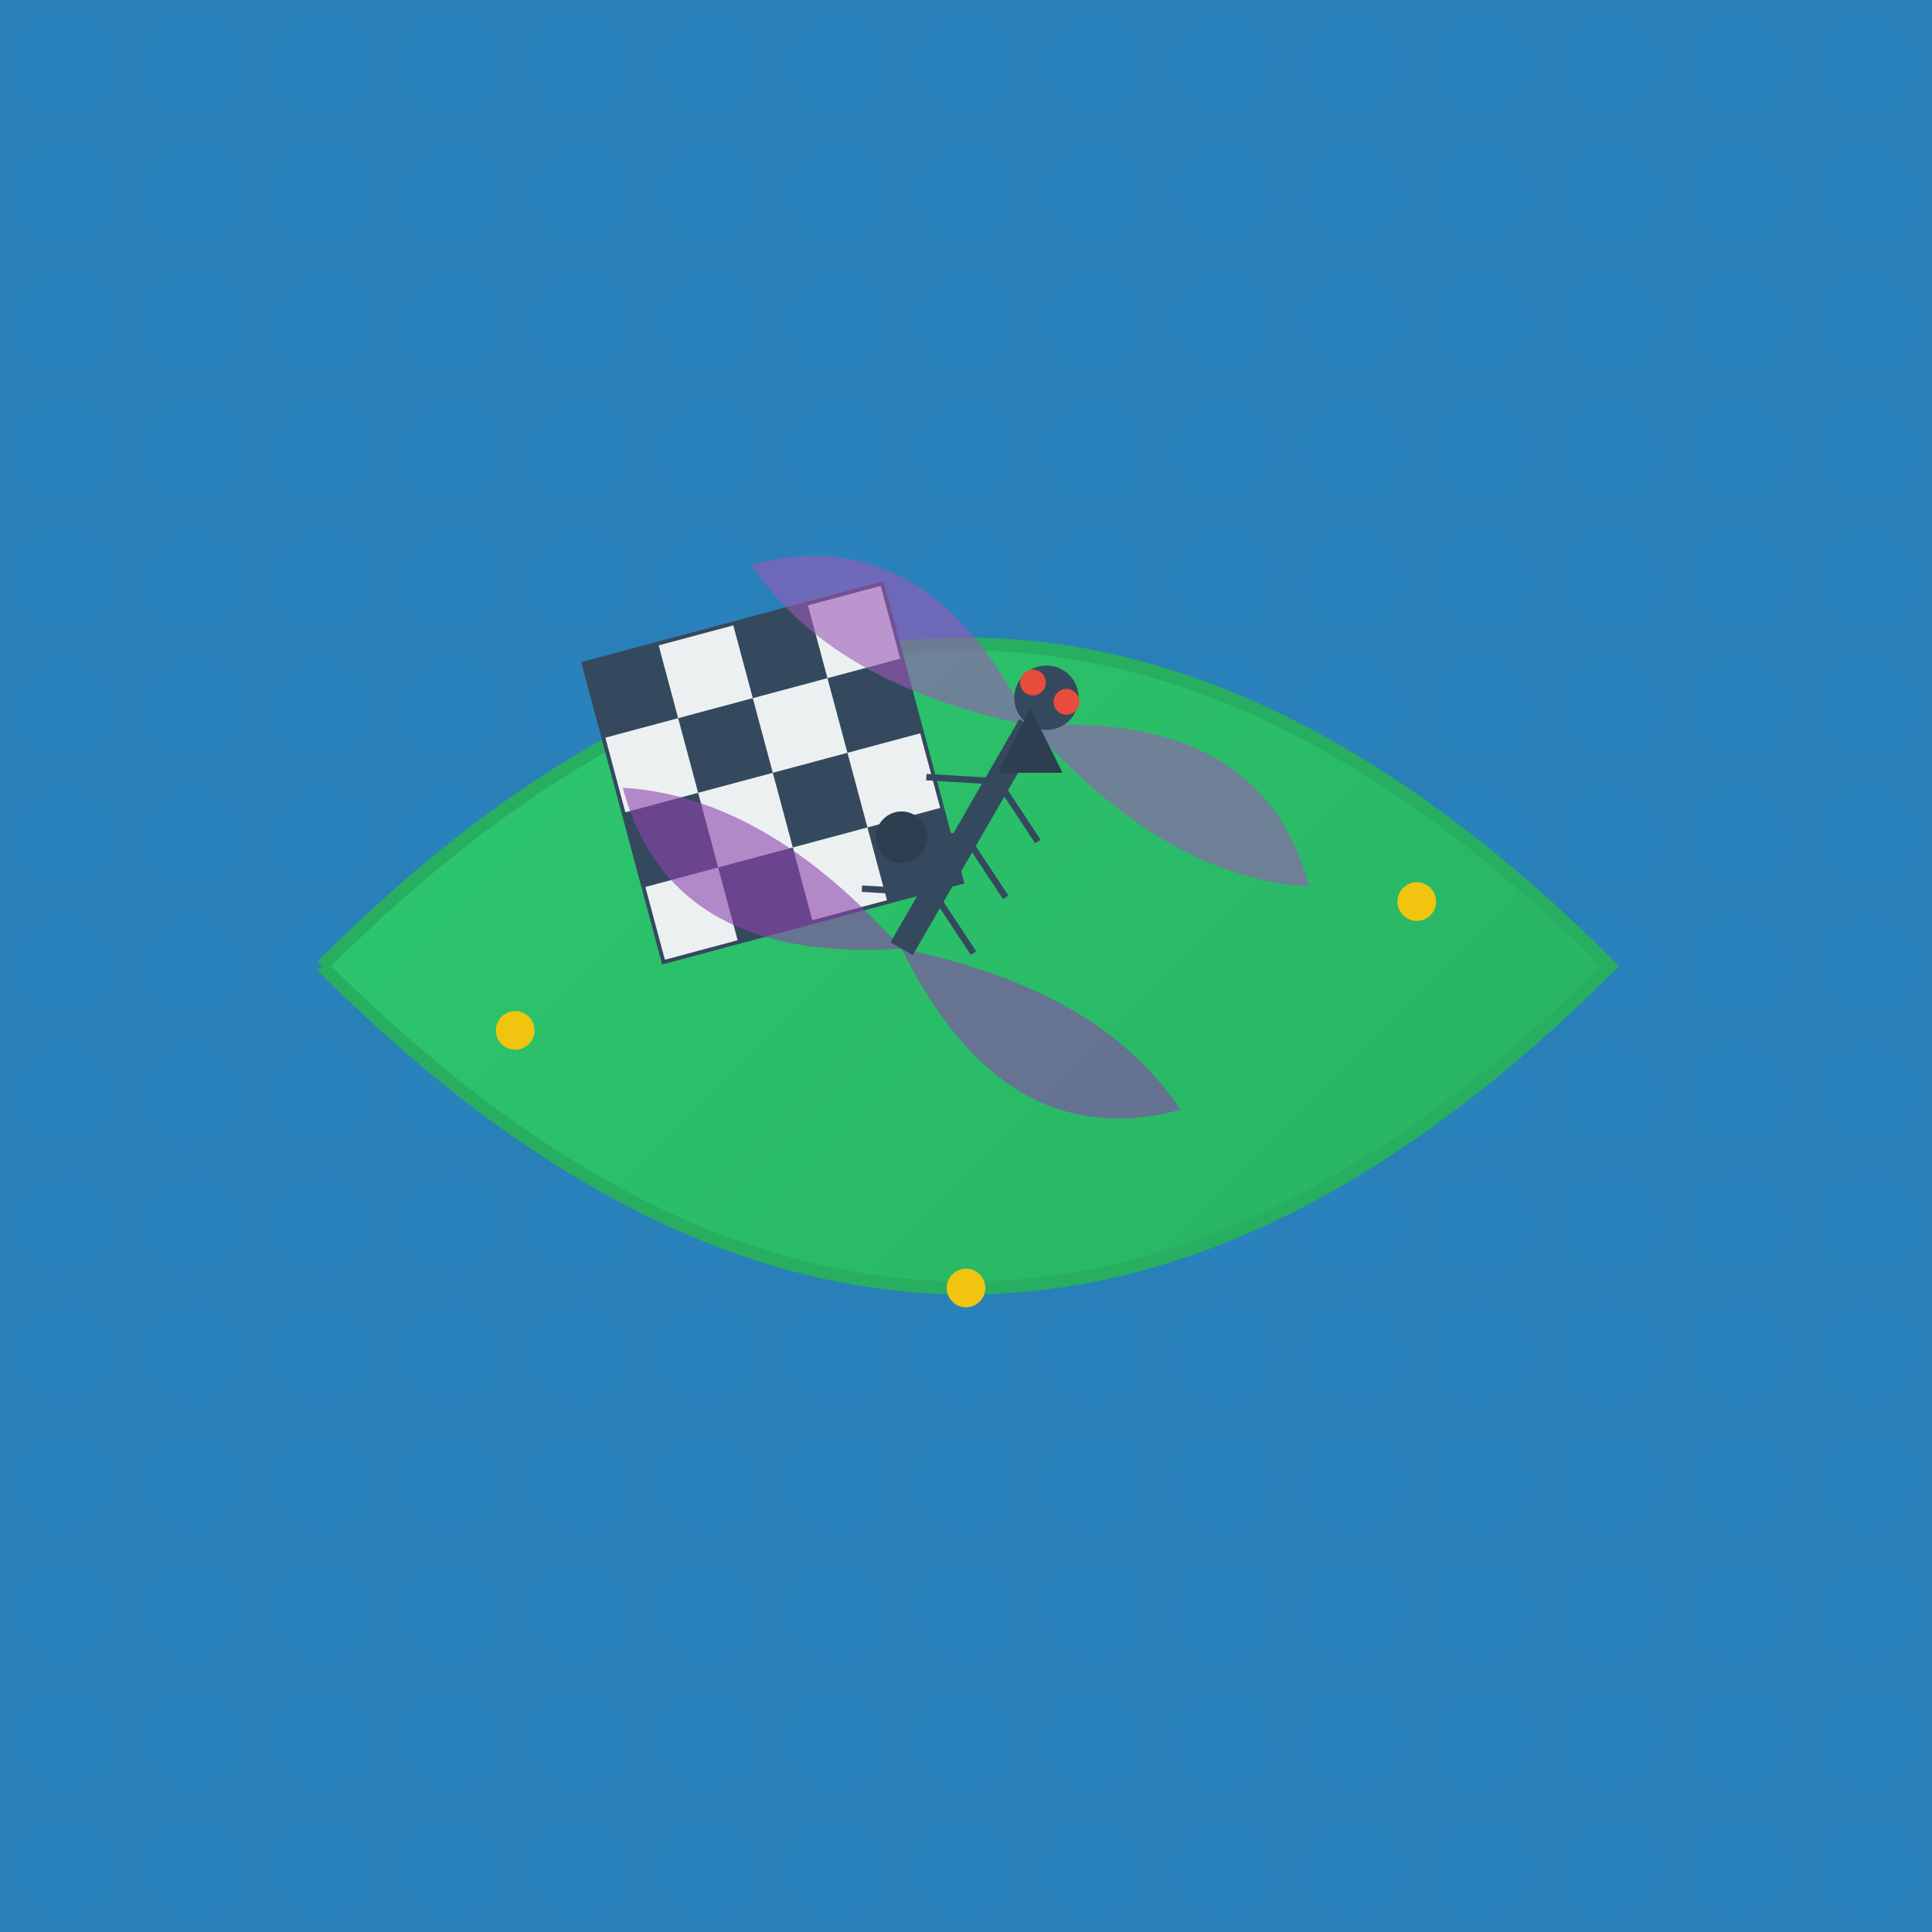<svg viewBox="0 0 300 300" xmlns="http://www.w3.org/2000/svg">
  <defs>
    <linearGradient id="lilyGrad" x1="0%" y1="0%" x2="100%" y2="100%">
      <stop offset="0%" style="stop-color:#2ecc71"/>
      <stop offset="100%" style="stop-color:#27ae60"/>
    </linearGradient>
    <pattern id="waterPattern" width="20" height="20" patternUnits="userSpaceOnUse">
      <circle cx="10" cy="10" r="8" fill="#3498db" opacity="0.1"/>
    </pattern>
  </defs>
  
  <!-- Water background -->
  <rect x="0" y="0" width="300" height="300" fill="#2980b9"/>
  <rect x="0" y="0" width="300" height="300" fill="url(#waterPattern)"/>
  
  <!-- Lily pad -->
  <path d="M50,150 Q150,50 250,150 Q150,250 50,150" fill="url(#lilyGrad)" stroke="#27ae60" stroke-width="2"/>
  
  <!-- Chess board -->
  <g transform="translate(120,120) rotate(-15) scale(0.6)">
    <rect x="-40" y="-40" width="80" height="80" fill="#ecf0f1" stroke="#34495e"/>
    <g id="squares">
      <rect x="-40" y="-40" width="20" height="20" fill="#34495e"/>
      <rect x="-20" y="-20" width="20" height="20" fill="#34495e"/>
      <rect x="0" y="0" width="20" height="20" fill="#34495e"/>
      <rect x="20" y="20" width="20" height="20" fill="#34495e"/>
      <rect x="0" y="-40" width="20" height="20" fill="#34495e"/>
      <rect x="20" y="-20" width="20" height="20" fill="#34495e"/>
      <rect x="-40" y="0" width="20" height="20" fill="#34495e"/>
      <rect x="-20" y="20" width="20" height="20" fill="#34495e"/>
    </g>
  </g>
  
  <!-- Dragonfly -->
  <g transform="translate(150,130) rotate(30)">
    <!-- Wings -->
    <path d="M0,-20 Q30,-40 50,-20 Q30,-10 0,-20" fill="#9b59b6" opacity="0.6"/>
    <path d="M0,-20 Q-30,-40 -50,-20 Q-30,-10 0,-20" fill="#9b59b6" opacity="0.6"/>
    <path d="M0,20 Q30,40 50,20 Q30,10 0,20" fill="#8e44ad" opacity="0.6"/>
    <path d="M0,20 Q-30,40 -50,20 Q-30,10 0,20" fill="#8e44ad" opacity="0.6"/>
    
    <!-- Body -->
    <path d="M0,-20 L0,20" stroke="#34495e" stroke-width="4"/>
    
    <!-- Head -->
    <circle cx="0" cy="-25" r="5" fill="#34495e"/>
    
    <!-- Eyes -->
    <circle cx="-3" cy="-26" r="2" fill="#e74c3c"/>
    <circle cx="3" cy="-26" r="2" fill="#e74c3c"/>
    
    <!-- Legs -->
    <path d="M0,-10 L-10,-5 M0,-10 L10,-5 M0,0 L-10,5 M0,0 L10,5 M0,10 L-10,15 M0,10 L10,15" 
          stroke="#34495e" stroke-width="1"/>
  </g>
  
  <!-- Chess pieces -->
  <circle cx="140" cy="130" r="4" fill="#2c3e50"/>
  <path d="M160,110 L165,120 L155,120 Z" fill="#2c3e50"/>
  
  <!-- Decorative elements -->
  <circle cx="80" cy="160" r="3" fill="#f1c40f"/>
  <circle cx="220" cy="140" r="3" fill="#f1c40f"/>
  <circle cx="150" cy="200" r="3" fill="#f1c40f"/>
</svg>